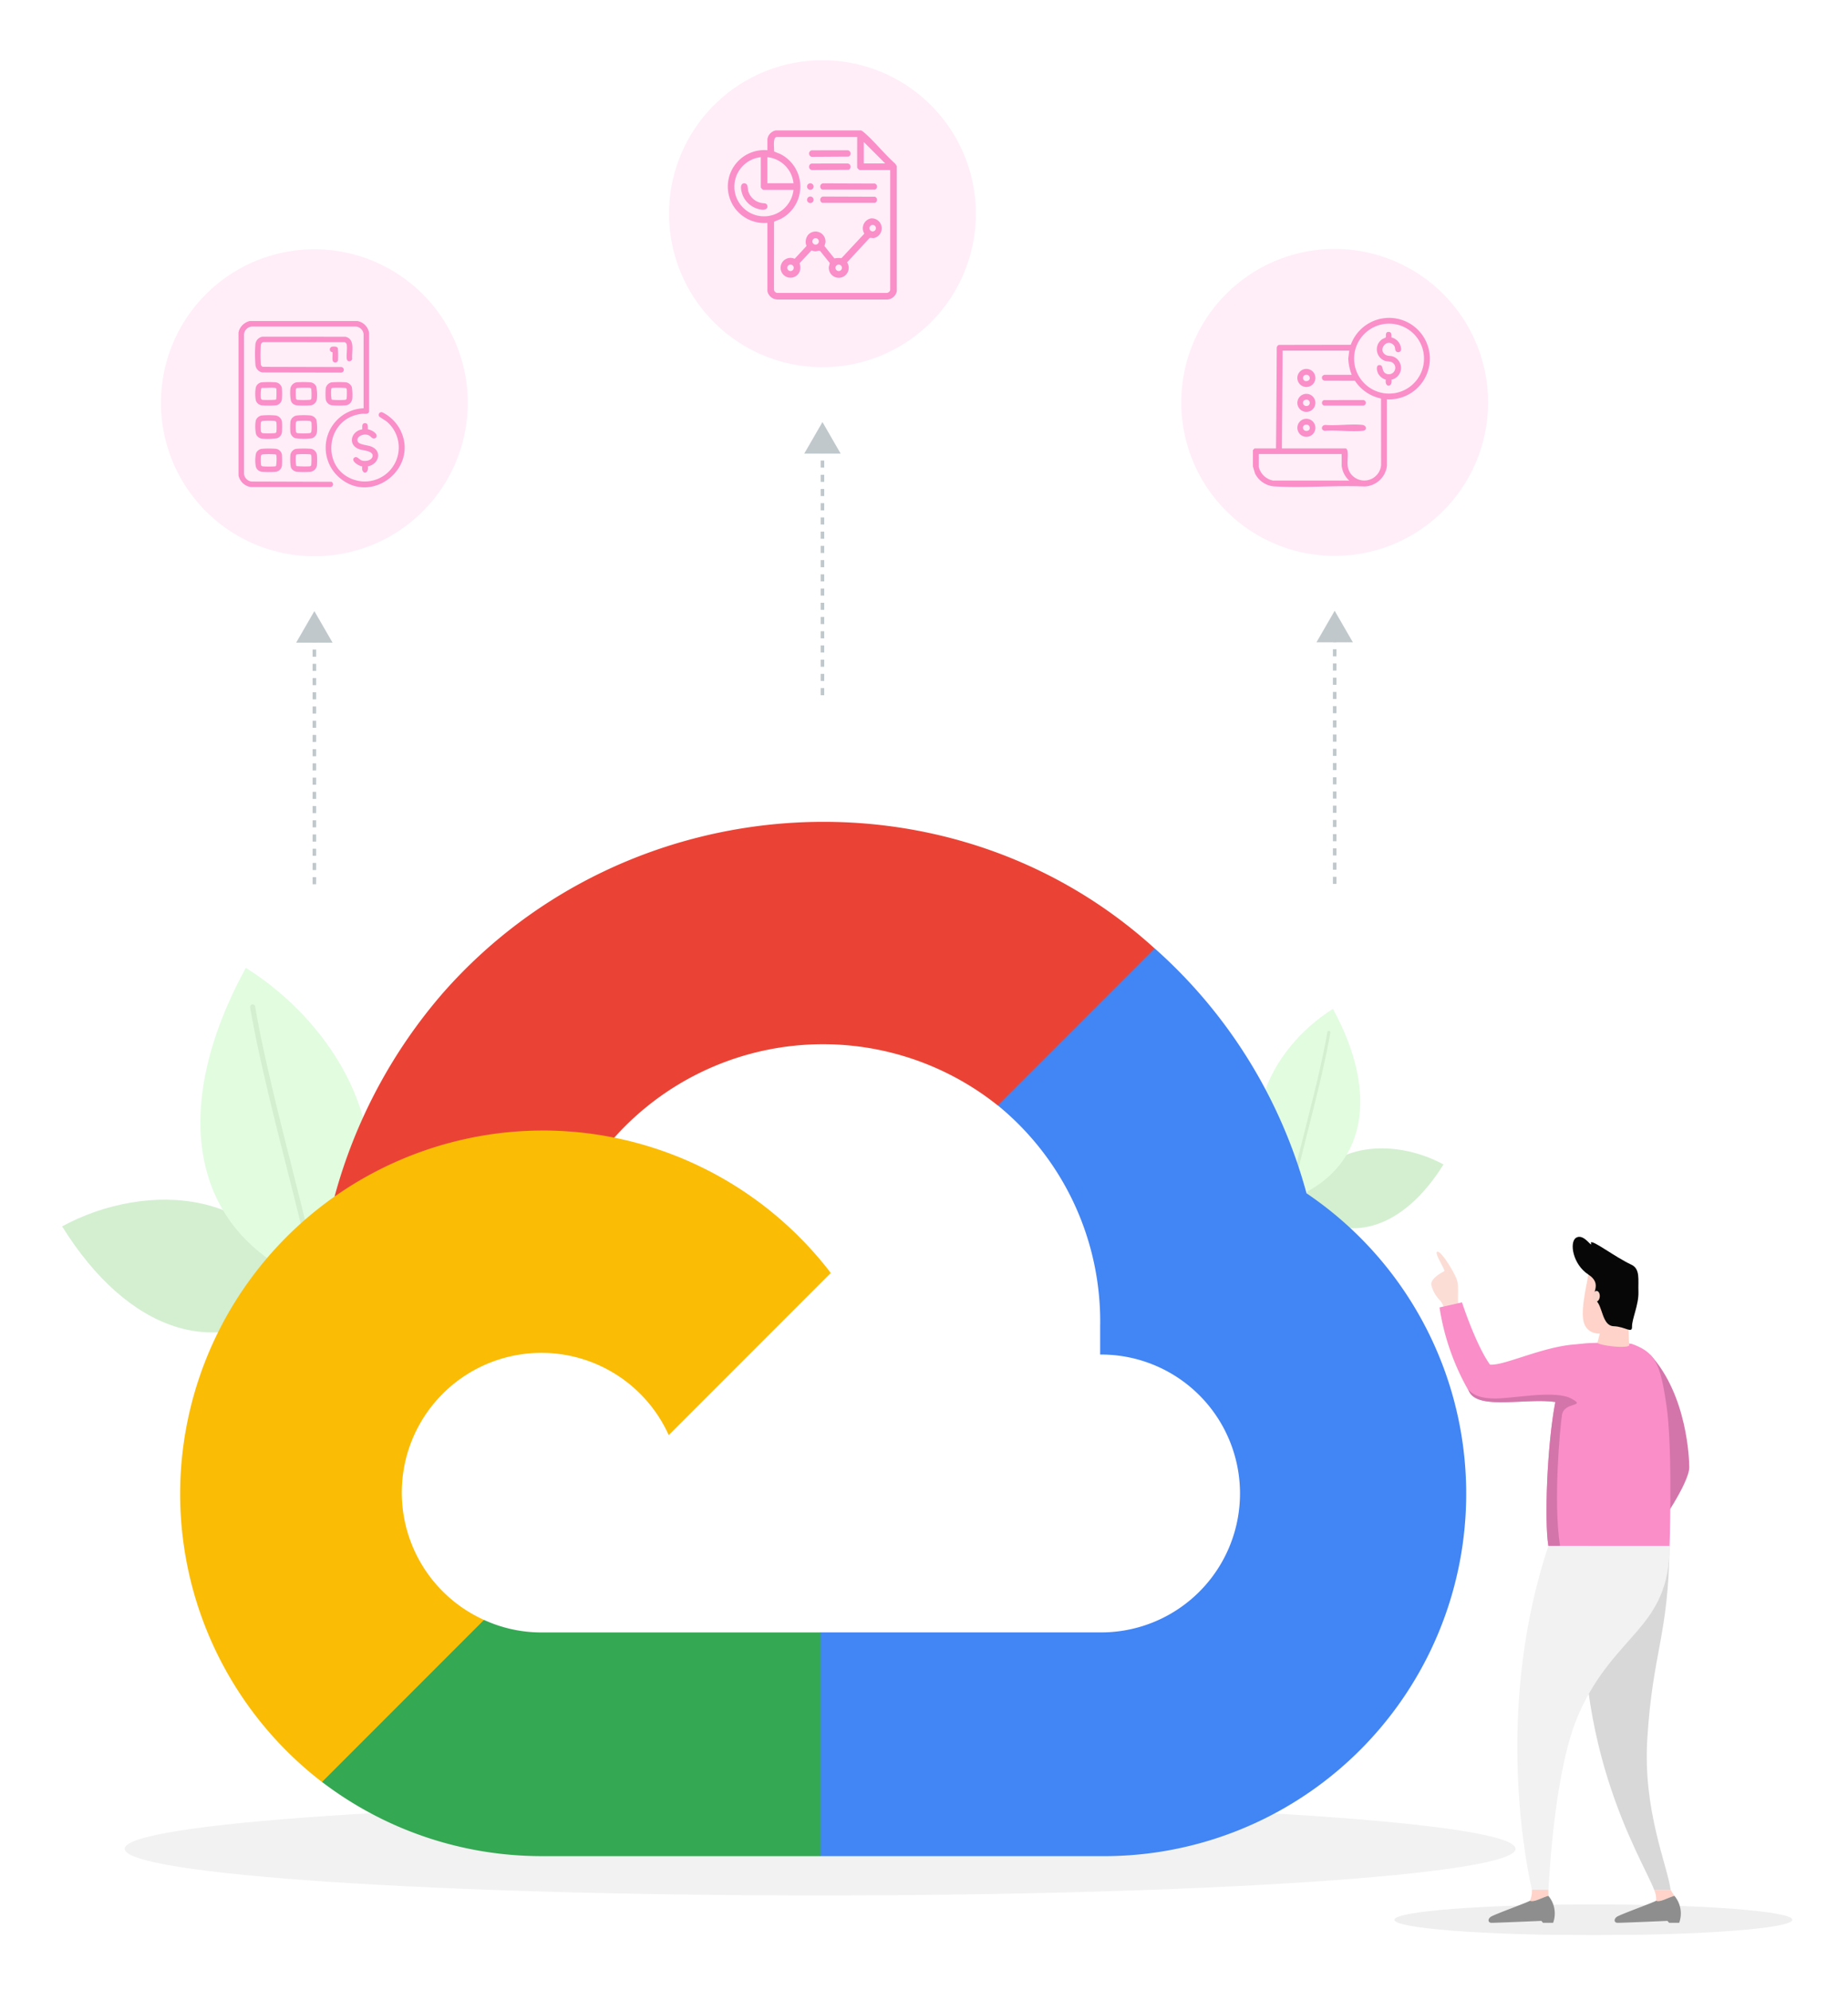 <svg id="Group_21" data-name="Group 21" xmlns="http://www.w3.org/2000/svg" xmlns:xlink="http://www.w3.org/1999/xlink" width="260" height="280" viewBox="0 0 260 280">
  <defs>
    <clipPath id="clip-path">
      <rect id="Rectangle_7" data-name="Rectangle 7" width="243.436" height="263.651" fill="none"/>
    </clipPath>
    <clipPath id="clip-path-3">
      <rect id="Rectangle_1" data-name="Rectangle 1" width="195.684" height="13.109" fill="none"/>
    </clipPath>
    <clipPath id="clip-path-4">
      <rect id="Rectangle_2" data-name="Rectangle 2" width="55.982" height="4.328" fill="none"/>
    </clipPath>
    <clipPath id="clip-path-5">
      <rect id="Rectangle_3" data-name="Rectangle 3" width="5.123" height="38.41" fill="none"/>
    </clipPath>
    <clipPath id="clip-path-6">
      <rect id="Rectangle_4" data-name="Rectangle 4" width="5.124" height="38.41" fill="none"/>
    </clipPath>
  </defs>
  <rect id="Rectangle_8" data-name="Rectangle 8" width="260" height="280" fill="none"/>
  <g id="Group_20" data-name="Group 20" transform="translate(8.739 8.469)">
    <g id="Group_19" data-name="Group 19" clip-path="url(#clip-path)">
      <g id="Group_18" data-name="Group 18">
        <g id="Group_17" data-name="Group 17" clip-path="url(#clip-path)">
          <g id="Group_3" data-name="Group 3" transform="translate(8.803 244.95)" opacity="0.33">
            <g id="Group_2" data-name="Group 2">
              <g id="Group_1" data-name="Group 1" clip-path="url(#clip-path-3)">
                <path id="Path_1" data-name="Path 1" d="M204.251,244.943c0-3.62-43.806-6.555-97.842-6.555s-97.842,2.935-97.842,6.555,43.805,6.555,97.842,6.555,97.842-2.935,97.842-6.555" transform="translate(-8.567 -238.388)" fill="#d8d8d8"/>
              </g>
            </g>
          </g>
          <path id="Path_2" data-name="Path 2" d="M33.314,169.745C22.034,179.158,9.141,174.382,0,159.689c11.88-6.462,29.2-5.472,33.314,10.056" transform="translate(0 4.292)" fill="#d3efd0"/>
          <path id="Path_3" data-name="Path 3" d="M35.27,168.694c-18-6.822-20.835-24.605-9.942-44.484,15.011,9.4,25.015,29.8,9.942,44.484" transform="translate(0.521 3.419)" fill="#e2fce0"/>
          <path id="Path_4" data-name="Path 4" d="M35.2,168.894a.309.309,0,0,1-.061.015.359.359,0,0,1-.412-.3c-.593-3.612-2.106-9.592-3.708-15.924-1.947-7.691-4.153-16.409-5.273-23.054a.359.359,0,1,1,.708-.119c1.116,6.616,3.318,15.318,5.261,23,1.606,6.347,3.124,12.342,3.721,15.984a.359.359,0,0,1-.235.4" transform="translate(0.709 3.557)" fill="#d3efd0"/>
          <path id="Path_5" data-name="Path 5" d="M169.633,157.225c6.789,5.665,14.547,2.791,20.048-6.052-7.15-3.889-17.572-3.292-20.048,6.052" transform="translate(4.669 4.099)" fill="#d3efd0"/>
          <path id="Path_6" data-name="Path 6" d="M168.3,156.592c10.83-4.1,12.538-14.808,5.983-26.769-9.033,5.658-15.054,17.935-5.983,26.769" transform="translate(4.509 3.573)" fill="#e2fce0"/>
          <path id="Path_7" data-name="Path 7" d="M168.117,156.713a.206.206,0,0,0,.036.009.216.216,0,0,0,.249-.178c.357-2.174,1.268-5.773,2.232-9.583,1.171-4.629,2.5-9.874,3.173-13.874a.216.216,0,0,0-.426-.072c-.671,3.982-2,9.219-3.166,13.839-.966,3.82-1.879,7.427-2.239,9.619a.216.216,0,0,0,.142.239" transform="translate(4.623 3.656)" fill="#d3efd0"/>
          <path id="Path_8" data-name="Path 8" d="M135.913,144.378,151.64,128.65l1.044-6.619c-28.655-26.062-74.208-23.1-100.048,6.165A72.635,72.635,0,0,0,37.3,156.931l5.63-.8,31.455-5.184,2.424-2.479a39.4,39.4,0,0,1,53.8-4.363Z" transform="translate(1.027 2.869)" fill="#ea4335"/>
          <path id="Path_9" data-name="Path 9" d="M172.322,155.983a70.861,70.861,0,0,0-21.357-34.436l-22.075,22.075a39.233,39.233,0,0,1,14.4,31.119v3.916a19.536,19.536,0,1,1,0,39.071H103.951l-3.86,4.194v23.567l3.86,3.7h39.341a50.959,50.959,0,0,0,29.03-93.206" transform="translate(2.755 3.346)" fill="#4285f4"/>
          <path id="Path_10" data-name="Path 10" d="M66.432,246.66h39.294V215.206H66.432a19.348,19.348,0,0,1-8.055-1.763L52.8,215.15,36.964,230.877l-1.38,5.351A51,51,0,0,0,66.432,246.66" transform="translate(0.979 5.875)" fill="#34a853"/>
          <path id="Path_11" data-name="Path 11" d="M66.967,146.469A51.1,51.1,0,0,0,36.118,238.08l22.794-22.794A19.646,19.646,0,1,1,84.9,189.3L107.7,166.5a51.051,51.051,0,0,0-40.729-20.034" transform="translate(0.445 4.032)" fill="#fbbc05"/>
          <g id="Group_6" data-name="Group 6" transform="translate(187.454 259.323)" opacity="0.42">
            <g id="Group_5" data-name="Group 5">
              <g id="Group_4" data-name="Group 4" clip-path="url(#clip-path-4)">
                <path id="Path_12" data-name="Path 12" d="M238.415,254.54c0-1.2-12.533-2.164-27.991-2.164s-27.991.969-27.991,2.164,12.532,2.164,27.991,2.164,27.991-.969,27.991-2.164" transform="translate(-182.433 -252.376)" fill="#d8d8d8"/>
              </g>
            </g>
          </g>
          <path id="Path_13" data-name="Path 13" d="M217.434,177.126c5.264,5.716,5.508,14.882,5.509,15.848,0,2.276-4.464,8.578-4.464,8.578Z" transform="translate(5.985 4.875)" fill="#d375aa"/>
          <path id="Path_14" data-name="Path 14" d="M191.291,170.425c-.176-.672.1-2.393-.2-3.368s-2.209-4.138-2.764-4.005c-.5.12.95,2.225,1,2.729-.48.234-2.2,1.183-1.805,2.129a4.612,4.612,0,0,0,1.16,1.971,2.424,2.424,0,0,1,.572,1.2Z" transform="translate(5.16 4.488)" fill="#fcddd6"/>
          <path id="Path_15" data-name="Path 15" d="M220.42,203.307c-.157,12.76-2.367,14.808-3.131,27.172-.624,10.082,2.845,17.782,3.278,21.187h-2.318c-1.7-4.516-12.569-21.009-9.368-48.358Z" transform="translate(5.733 5.596)" fill="#d8d8d8"/>
          <path id="Path_16" data-name="Path 16" d="M220.84,251.219a9.509,9.509,0,0,1-.539-.848h-2.318a3.148,3.148,0,0,1,.274,1.541c.6.231,1.485-.365,2.583-.694" transform="translate(6 6.891)" fill="#ffd3c9"/>
          <path id="Path_17" data-name="Path 17" d="M220.988,251.2c-1.1.329-1.98.925-2.583.694-.319.231-5.017,1.922-5.5,2.249s-.418.855.1.855c.758,0,7-.274,7-.274.126.137.229.274.229.274h1.425a3.867,3.867,0,0,0-.673-3.8" transform="translate(5.851 6.914)" fill="#8e8e8e"/>
          <path id="Path_18" data-name="Path 18" d="M220.669,203.307c0,11.628-7.59,12.154-12.691,23.442-3.5,7.75-4.2,22.87-4.355,24.916h-2.317c-1.261-5.513-4.933-26.558,2.317-48.358Z" transform="translate(5.484 5.596)" fill="#f2f2f2"/>
          <path id="Path_19" data-name="Path 19" d="M203.568,251.219c.006-.384.006-.848.006-.848h-2.317a3.51,3.51,0,0,1-.272,1.541c.6.231,1.485-.365,2.583-.694" transform="translate(5.532 6.891)" fill="#ffd3c9"/>
          <path id="Path_20" data-name="Path 20" d="M203.724,251.2c-1.1.329-1.981.925-2.583.694-.319.231-5.017,1.922-5.5,2.249s-.418.855.1.855c.758,0,7-.274,7-.274.126.137.229.274.229.274H204.4a3.87,3.87,0,0,0-.674-3.8" transform="translate(5.376 6.914)" fill="#8e8e8e"/>
          <path id="Path_21" data-name="Path 21" d="M191.761,169.99s1.952,5.995,3.942,8.752c2.008.177,7.388-2.537,12.02-2.849.538-.057,1.541-.157,1.63-.163a52.8,52.8,0,0,1,6.241.077c3.332,1.184,4.078,2.693,4.954,8.822s.414,19.6.414,19.6H203.915c-.585-3.571-.167-14.319.979-20.233-3.98-.586-10.574,1.1-12.038-1.307A33.74,33.74,0,0,1,188.6,170.7s1.433-.313,3.159-.71" transform="translate(5.191 4.679)" fill="#fa8ec8"/>
          <path id="Path_22" data-name="Path 22" d="M205.441,203.852c-.964-6.2,0-16.49.282-18.376s3.573-1.085,1.284-2.3-8.111,0-10.627,0-3.324-.715-3.876-1.267c.081.149.16.3.245.451,1.465,2.406,8.059.721,12.037,1.307-1.146,5.914-1.563,16.662-.978,20.232h1.6l.036-.044" transform="translate(5.299 5.007)" fill="#d375aa"/>
          <path id="Path_23" data-name="Path 23" d="M209,166.211c-.213,1.418-1.294,5.6-.49,7.133.658,1.261,2.06,1.5,4.341.777s2.46-4.836,2.783-6.017c.51-1.872-6.186-4.877-6.634-1.893" transform="translate(5.731 4.54)" fill="#ffd3c9"/>
          <path id="Path_24" data-name="Path 24" d="M210.657,173.841c-.126.723-.444,1.785-.444,1.785.312.423,4.923.958,4.473.2a42.658,42.658,0,0,1-.053-4.408Z" transform="translate(5.786 4.718)" fill="#ffd3c9"/>
          <path id="Path_25" data-name="Path 25" d="M215.076,164.93c-2.317-1.1-5.328-3.415-5.669-3.131-.062.051.083.215.01.278-.119.1-1.162-1.544-2.119-.919s-.46,3.733,1.738,5.161.08,2.846,1.059,3.639.851,3.57,2.51,3.629,2.608,1.1,2.579.054.959-3.095.9-4.867.281-3.235-1-3.846" transform="translate(5.693 4.432)" fill="#070707"/>
          <path id="Path_26" data-name="Path 26" d="M210.568,169.208c.028-.417-.167-.77-.435-.788s-.509.306-.536.722.165.77.435.788.508-.305.536-.722" transform="translate(5.769 4.636)" fill="#f7d3c9"/>
          <g id="Group_9" data-name="Group 9" transform="translate(104.412 50.879)" opacity="0.27">
            <g id="Group_8" data-name="Group 8">
              <g id="Group_7" data-name="Group 7" clip-path="url(#clip-path-5)">
                <line id="Line_1" data-name="Line 1" y1="34.723" transform="translate(2.562 3.687)" fill="none" stroke="#173542" stroke-width="0.5" stroke-dasharray="1 1"/>
                <path id="Path_27" data-name="Path 27" d="M106.739,53.953l-2.562-4.437-2.562,4.437Z" transform="translate(-101.615 -49.516)" fill="#173542"/>
              </g>
            </g>
          </g>
          <path id="Path_28" data-name="Path 28" d="M126.27,21.585A21.584,21.584,0,1,1,104.686,0,21.585,21.585,0,0,1,126.27,21.585" transform="translate(2.287 0)" fill="#ffeef8"/>
          <g id="Group_13" data-name="Group 13" transform="translate(176.477 77.415)" opacity="0.27">
            <g id="Group_12" data-name="Group 12">
              <g id="Group_11" data-name="Group 11" clip-path="url(#clip-path-6)">
                <line id="Line_2" data-name="Line 2" y1="34.723" transform="translate(2.562 3.687)" fill="none" stroke="#173542" stroke-width="0.5" stroke-dasharray="1 1"/>
                <path id="Path_29" data-name="Path 29" d="M176.874,79.777l-2.562-4.437-2.562,4.437Z" transform="translate(-171.75 -75.341)" fill="#173542"/>
              </g>
            </g>
          </g>
          <path id="Path_30" data-name="Path 30" d="M196.405,47.409a21.584,21.584,0,1,1-21.584-21.584,21.585,21.585,0,0,1,21.584,21.584" transform="translate(4.218 0.711)" fill="#ffeef8"/>
          <g id="Group_16" data-name="Group 16" transform="translate(32.929 77.463)" opacity="0.27">
            <g id="Group_15" data-name="Group 15">
              <g id="Group_14" data-name="Group 14" clip-path="url(#clip-path-6)">
                <line id="Line_3" data-name="Line 3" y1="34.723" transform="translate(2.562 3.687)" fill="none" stroke="#173542" stroke-width="0.5" stroke-dasharray="1 1"/>
                <path id="Path_31" data-name="Path 31" d="M37.17,79.824l-2.562-4.437-2.562,4.437Z" transform="translate(-32.047 -75.388)" fill="#173542"/>
              </g>
            </g>
          </g>
          <path id="Path_32" data-name="Path 32" d="M56.7,47.456A21.584,21.584,0,1,1,35.118,25.872,21.585,21.585,0,0,1,56.7,47.456" transform="translate(0.373 0.712)" fill="#ffeef8"/>
          <path id="Path_33" data-name="Path 33" d="M25.795,35.693a2.135,2.135,0,0,0-1.641,1.641" transform="translate(0.665 0.982)" fill="#fa8ec8"/>
          <path id="Path_34" data-name="Path 34" d="M41.923,50.532c.432.058,1.492.571,1.183,1.124a.415.415,0,0,1-.605.067c-.32-.248-.4-.416-.885-.452-.518-.038-1.369.339-1.114.979.171.43,1.327.514,1.759.657,1.767.583,1.266,2.526-.337,2.834.183,1.158-.979,1.189-.787,0-.417,0-1.724-.789-1.106-1.232.367-.262.681.3,1.075.419.5.151,1.415-.006,1.488-.642.083-.724-1.339-.775-1.825-.935-1.741-.575-1.236-2.552.37-2.818.013-.366-.107-.9.437-.864.427.03.334.566.347.864" transform="translate(1.092 1.367)" fill="#fa8ec8"/>
          <path id="Path_35" data-name="Path 35" d="M40.886,35.693a2.021,2.021,0,0,1,1.637,1.669l0,11.073c-.122.435-.641.263-.977.3-5.286.567-5.89,7.88-.98,9.323a4.778,4.778,0,0,0,4.468-8.207c-.185-.157-1.063-.671-1.107-.762a.39.39,0,0,1,.435-.572,5.668,5.668,0,0,1,2.383,2.178c3.12,5.428-3.755,11.035-8.392,7.023a5.55,5.55,0,0,1,3.4-9.758l0-10.42a1.192,1.192,0,0,0-1.117-1.071H26.044a1.2,1.2,0,0,0-1.117,1.117V57.147A1.208,1.208,0,0,0,26,58.262l11.227.035a.389.389,0,0,1-.147.742l-11.171,0A2.071,2.071,0,0,1,24.153,57.4V37.334a2.137,2.137,0,0,1,1.642-1.641Z" transform="translate(0.665 0.982)" fill="#fa8ec8"/>
          <path id="Path_36" data-name="Path 36" d="M27.455,37.835l11.685.008c1.427.349.842,2.063.945,3.139-.172.43-.72.433-.768-.079-.054-.6.09-1.389,0-1.961a.446.446,0,0,0-.3-.335L27.582,38.6c-.257.057-.325.236-.346.475a18.155,18.155,0,0,0,0,2.6.408.408,0,0,0,.281.4l11.05.03a.39.39,0,0,1-.045.777l-11.105-.022a1.206,1.206,0,0,1-.935-.98,18.307,18.307,0,0,1-.022-2.9,1.213,1.213,0,0,1,.994-1.149" transform="translate(0.727 1.041)" fill="#fa8ec8"/>
          <path id="Path_37" data-name="Path 37" d="M37.027,39.979a.923.923,0,0,1-.222-.074.4.4,0,0,1,.161-.7c.239-.038.734-.057.82.222a11.66,11.66,0,0,1,.017,1.71.393.393,0,0,1-.751.028c-.064-.207.02-1.131-.026-1.183" transform="translate(1.009 1.078)" fill="#fa8ec8"/>
          <path id="Path_38" data-name="Path 38" d="M27.271,53.187a13.24,13.24,0,0,1,2.127-.006,1.009,1.009,0,0,1,.8.8,10.243,10.243,0,0,1,.006,1.548,1.013,1.013,0,0,1-.851.883,12.63,12.63,0,0,1-1.912.006,1.031,1.031,0,0,1-.895-.655,4.619,4.619,0,0,1,.021-2,1.1,1.1,0,0,1,.706-.571m2.1,2.4a6.192,6.192,0,0,0,.058-1.382c-.015-.171-.02-.226-.2-.251a11.945,11.945,0,0,0-1.737,0c-.178.024-.23.129-.25.3a6.941,6.941,0,0,0,.022,1.211c.049.154.178.169.32.182a11.529,11.529,0,0,0,1.554,0,.447.447,0,0,0,.238-.059" transform="translate(0.728 1.463)" fill="#fa8ec8"/>
          <path id="Path_39" data-name="Path 39" d="M32.018,53.187a13.576,13.576,0,0,1,2.173-.006,1.03,1.03,0,0,1,.8.844,9.372,9.372,0,0,1,0,1.5,1.078,1.078,0,0,1-.889.889,12.94,12.94,0,0,1-1.914,0,1.064,1.064,0,0,1-.866-.639,6.908,6.908,0,0,1-.059-1.789,1.087,1.087,0,0,1,.753-.8m2.143.821a.447.447,0,0,0-.238-.059,12.208,12.208,0,0,0-1.6,0c-.253.022-.275.042-.3.3a6.215,6.215,0,0,0,.045,1.281.319.319,0,0,0,.095.087,15.9,15.9,0,0,0,1.8.026.274.274,0,0,0,.225-.14,8.4,8.4,0,0,0,.024-1.3.375.375,0,0,0-.057-.193" transform="translate(0.86 1.463)" fill="#fa8ec8"/>
          <path id="Path_40" data-name="Path 40" d="M31.544,47.028a1.38,1.38,0,0,1-.194-.285,5.65,5.65,0,0,1-.1-1.727,1.057,1.057,0,0,1,.889-.935,13.252,13.252,0,0,1,1.916,0,1,1,0,0,1,.836.577,5.611,5.611,0,0,1,.1,1.728,1.03,1.03,0,0,1-.85.929,12.958,12.958,0,0,1-1.957.006,1.116,1.116,0,0,1-.643-.292m2.617-.542a.375.375,0,0,0,.057-.193,8.4,8.4,0,0,0-.024-1.3.274.274,0,0,0-.225-.14,15.9,15.9,0,0,0-1.8.026.274.274,0,0,0-.14.225,8.975,8.975,0,0,0,.026,1.3.274.274,0,0,0,.225.14,11.416,11.416,0,0,0,1.645,0,.447.447,0,0,0,.238-.059" transform="translate(0.86 1.212)" fill="#fa8ec8"/>
          <path id="Path_41" data-name="Path 41" d="M32.155,48.618a11.146,11.146,0,0,1,1.9-.007,1.125,1.125,0,0,1,.858.6,6.356,6.356,0,0,1,.081,1.741,1.032,1.032,0,0,1-.683.866,7.852,7.852,0,0,1-2.4-.012A1.092,1.092,0,0,1,31.258,51a8.9,8.9,0,0,1,.007-1.535,1.062,1.062,0,0,1,.89-.843m.089.773a.266.266,0,0,0-.212.244,7.339,7.339,0,0,0,0,1.184c.027.23.122.272.343.295a10.317,10.317,0,0,0,1.415,0c.291-.021.4-.023.434-.342a7.738,7.738,0,0,0,0-1.145c-.024-.177-.129-.23-.3-.25a11.393,11.393,0,0,0-1.678.011" transform="translate(0.86 1.337)" fill="#fa8ec8"/>
          <path id="Path_42" data-name="Path 42" d="M27.27,44.091a12.809,12.809,0,0,1,2.083-.007,1.019,1.019,0,0,1,.843.8A10.1,10.1,0,0,1,30.2,46.43a1,1,0,0,1-.845.888,13.627,13.627,0,0,1-2.007,0,1.022,1.022,0,0,1-.807-.654,4.742,4.742,0,0,1,0-1.932,1.047,1.047,0,0,1,.726-.641m.135.773a.217.217,0,0,0-.117.111,5.343,5.343,0,0,0-.052,1.272c.02.17.075.274.25.3a13.608,13.608,0,0,0,1.805-.023.218.218,0,0,0,.112-.07,11.752,11.752,0,0,0,.025-1.393c-.022-.189-.129-.19-.3-.206-.546-.048-1.172.033-1.726.011" transform="translate(0.728 1.212)" fill="#fa8ec8"/>
          <path id="Path_43" data-name="Path 43" d="M36.9,44.091a12.928,12.928,0,0,1,2.083-.006,1.113,1.113,0,0,1,.778.635,6.448,6.448,0,0,1,.069,1.663,1.057,1.057,0,0,1-.889.935,13.253,13.253,0,0,1-1.916,0,1.03,1.03,0,0,1-.929-.85,9.221,9.221,0,0,1,.006-1.58,1.057,1.057,0,0,1,.8-.8m.023,2.4a.447.447,0,0,0,.238.059,11.416,11.416,0,0,0,1.645,0,.274.274,0,0,0,.225-.14,8.976,8.976,0,0,0,.026-1.3.274.274,0,0,0-.14-.225,14.378,14.378,0,0,0-1.756-.026c-.253.022-.275.042-.3.3a5.831,5.831,0,0,0,.059,1.336" transform="translate(0.993 1.212)" fill="#fa8ec8"/>
          <path id="Path_44" data-name="Path 44" d="M27.363,48.618a11.265,11.265,0,0,1,1.9-.007,1.081,1.081,0,0,1,.94.837A10.291,10.291,0,0,1,30.2,51a1.034,1.034,0,0,1-.684.82,8.617,8.617,0,0,1-1.984.071,1.068,1.068,0,0,1-.969-.627,4.96,4.96,0,0,1-.043-1.938,1.061,1.061,0,0,1,.843-.708m.089.773c-.153.035-.2.14-.216.286a6.974,6.974,0,0,0,0,1.1.347.347,0,0,0,.342.342,11.037,11.037,0,0,0,1.667-.022.241.241,0,0,0,.183-.228,8.273,8.273,0,0,0,0-1.236c-.024-.177-.129-.23-.3-.25a11.253,11.253,0,0,0-1.678.011" transform="translate(0.728 1.337)" fill="#fa8ec8"/>
          <path id="Path_45" data-name="Path 45" d="M93.314,16.849a.487.487,0,0,1,.518.253,4.5,4.5,0,0,1,.113.723,2.376,2.376,0,0,0,2.012,1.8c.25.047.62-.025.706.364.1.452-.343.592-.711.569a3.311,3.311,0,0,1-2.739-2c-.165-.4-.532-1.567.1-1.708" transform="translate(2.559 0.464)" fill="#fa8ec8"/>
          <path id="Path_46" data-name="Path 46" d="M109.911,9.608a2.276,2.276,0,0,1,.348.231c1.537,1.309,2.909,3.086,4.436,4.436l.231.349v17.6a1.472,1.472,0,0,1-1.277,1.16l-15.56,0A1.479,1.479,0,0,1,96.72,32.2v-9.59a5.128,5.128,0,1,1,0-10.218v-1.6a2.978,2.978,0,0,1,.16-.444,1.563,1.563,0,0,1,1-.741Zm-.558.929H98.045c-.625,0-.334,1.63-.389,2.014.334.179.718.279,1.063.471a5.129,5.129,0,0,1,0,8.964c-.345.191-.73.292-1.063.471l-.007,9.47a.509.509,0,0,0,.533.533h15.283a.551.551,0,0,0,.532-.4V15.181h-4.3a.929.929,0,0,1-.348-.348Zm3.948,3.716-3.019-3.019v3.019ZM95.791,13.37a4.171,4.171,0,1,0,4.6,4.6H96.14a.929.929,0,0,1-.348-.348Zm4.6,3.669A4.109,4.109,0,0,0,96.72,13.37v3.669Z" transform="translate(2.509 0.264)" fill="#fa8ec8"/>
          <path id="Path_47" data-name="Path 47" d="M104.161,16.85l7.34.026a.461.461,0,0,1,0,.858h-7.407a.465.465,0,0,1,.068-.884" transform="translate(2.857 0.464)" fill="#fa8ec8"/>
          <path id="Path_48" data-name="Path 48" d="M104.161,18.658l7.34.026a.461.461,0,0,1,0,.858h-7.407a.465.465,0,0,1,.068-.884" transform="translate(2.857 0.514)" fill="#fa8ec8"/>
          <path id="Path_49" data-name="Path 49" d="M102.625,12.33l5.1-.007a.465.465,0,0,1,.107.891l-5.164.033a.468.468,0,0,1-.039-.917" transform="translate(2.815 0.339)" fill="#fa8ec8"/>
          <path id="Path_50" data-name="Path 50" d="M102.625,14.138l5.1-.007a.465.465,0,0,1,.107.891l-5.164.033a.468.468,0,0,1-.039-.917" transform="translate(2.815 0.389)" fill="#fa8ec8"/>
          <path id="Path_51" data-name="Path 51" d="M102.919,17.3a.459.459,0,1,1-.459-.459.459.459,0,0,1,.459.459" transform="translate(2.808 0.464)" fill="#fa8ec8"/>
          <path id="Path_52" data-name="Path 52" d="M102.919,19.112a.459.459,0,1,1-.459-.459.459.459,0,0,1,.459.459" transform="translate(2.808 0.513)" fill="#fa8ec8"/>
          <path id="Path_53" data-name="Path 53" d="M111.14,21.643a1.4,1.4,0,0,1,.354,2.769c-.2.022-.476-.071-.6,0l-3.163,3.418a1.4,1.4,0,1,1-2.565.656c.012-.156.156-.487.112-.585l-1.323-1.652c-.149-.135-.475.039-.722.027a2.11,2.11,0,0,1-.511-.125l-1.673,1.8a1.82,1.82,0,0,1,.038,1.1,1.394,1.394,0,1,1-.733-1.723l1.673-1.8a1.549,1.549,0,0,1,.255-1.6,1.4,1.4,0,0,1,2.409,1.062c-.012.155-.156.486-.112.585l1.372,1.7a2.962,2.962,0,0,1,.987-.032l3.222-3.454a1.414,1.414,0,0,1,.98-2.148m.65,1.381a.454.454,0,1,0-.453.454.453.453,0,0,0,.453-.454m-8.034,1.858a.454.454,0,1,0-.453.454.453.453,0,0,0,.453-.454m-3.53,3.716a.454.454,0,1,0-.454.454.454.454,0,0,0,.454-.454m6.781,0a.454.454,0,1,0-.454.454.454.454,0,0,0,.454-.454" transform="translate(2.708 0.595)" fill="#fa8ec8"/>
          <path id="Path_54" data-name="Path 54" d="M182.074,37.959a1.766,1.766,0,0,1,1.356,1.683.41.41,0,0,1-.769.184c-.138-.287.007-.509-.3-.817-.965-.97-2.253.723-1.106,1.4.321.188.672.11,1.033.231a1.7,1.7,0,0,1-.216,3.263c.181,1.112-.976,1.13-.79,0a1.842,1.842,0,0,1-1.07-.85c-.2-.378-.4-1.3.272-1.2.5.074.16.937.875,1.215a.906.906,0,0,0,1.118-1.312c-.338-.52-.839-.354-1.333-.514a1.716,1.716,0,0,1-.367-3.037c.1-.062.474-.218.489-.24.11-.162-.15-.808.435-.783.428.018.369.47.372.775" transform="translate(4.955 1.023)" fill="#fa8ec8"/>
          <path id="Path_55" data-name="Path 55" d="M163.046,53.862c.051-.06.2-.244.267-.244H166.3q.069-7.027.1-14.071a.494.494,0,0,1,.291-.487l10.13-.018a5.732,5.732,0,1,1,5.084,7.676v9.356a3.292,3.292,0,0,1-3.181,2.894c-4.09-.183-8.379.235-12.446,0a3.3,3.3,0,0,1-2.932-1.83l-.3-.991Zm24.076-12.871a4.917,4.917,0,1,0-4.917,4.917,4.916,4.916,0,0,0,4.917-4.917m-10.516-1.126h-9.38l-.1,13.753H176.1c.135,0,.246.247.263.369.147,1.044-.265,2.053.353,3.049a2.376,2.376,0,0,0,4.367-1.058l-.008-9.327-.076-.07a5.8,5.8,0,0,1-3.6-2.479l-4.265-.011a.417.417,0,0,1-.272-.69,1.223,1.223,0,0,1,.22-.133h3.865a7.178,7.178,0,0,1-.482-2.3ZM175.537,54.4H163.872v1.823a2.6,2.6,0,0,0,2.017,1.919h10.717a3.278,3.278,0,0,1-.876-1.286,3.625,3.625,0,0,1-.193-.779Z" transform="translate(4.488 0.97)" fill="#fa8ec8"/>
          <path id="Path_56" data-name="Path 56" d="M178.568,50.628a.659.659,0,0,1-.348.113c-1.681.153-3.594-.119-5.3,0-.611-.051-.531-.794.048-.826,1.661.138,3.624-.185,5.249,0,.359.04.654.412.351.715" transform="translate(4.748 1.372)" fill="#fa8ec8"/>
          <path id="Path_57" data-name="Path 57" d="M172.783,46.516l5.531-.011a.391.391,0,0,1,0,.78h-5.5a.4.4,0,0,1-.036-.77" transform="translate(4.748 1.28)" fill="#fa8ec8"/>
          <path id="Path_58" data-name="Path 58" d="M171.673,43.513a1.27,1.27,0,1,1-1.27-1.27,1.27,1.27,0,0,1,1.27,1.27m-1.421-.427a.449.449,0,1,0,.307.842c.572-.155.34-.987-.307-.842" transform="translate(4.655 1.163)" fill="#fa8ec8"/>
          <path id="Path_59" data-name="Path 59" d="M171.672,46.925a1.268,1.268,0,1,1-1.268-1.269,1.268,1.268,0,0,1,1.268,1.269m-1.37-.434c-.639.1-.415,1.066.306.843a.449.449,0,0,0-.306-.843" transform="translate(4.655 1.257)" fill="#fa8ec8"/>
          <path id="Path_60" data-name="Path 60" d="M171.673,50.336a1.268,1.268,0,1,1-1.269-1.268,1.268,1.268,0,0,1,1.269,1.268M170.3,49.9c-.647.125-.4,1.062.307.843.482-.149.3-.961-.307-.843" transform="translate(4.655 1.351)" fill="#fa8ec8"/>
        </g>
      </g>
    </g>
  </g>
</svg>
